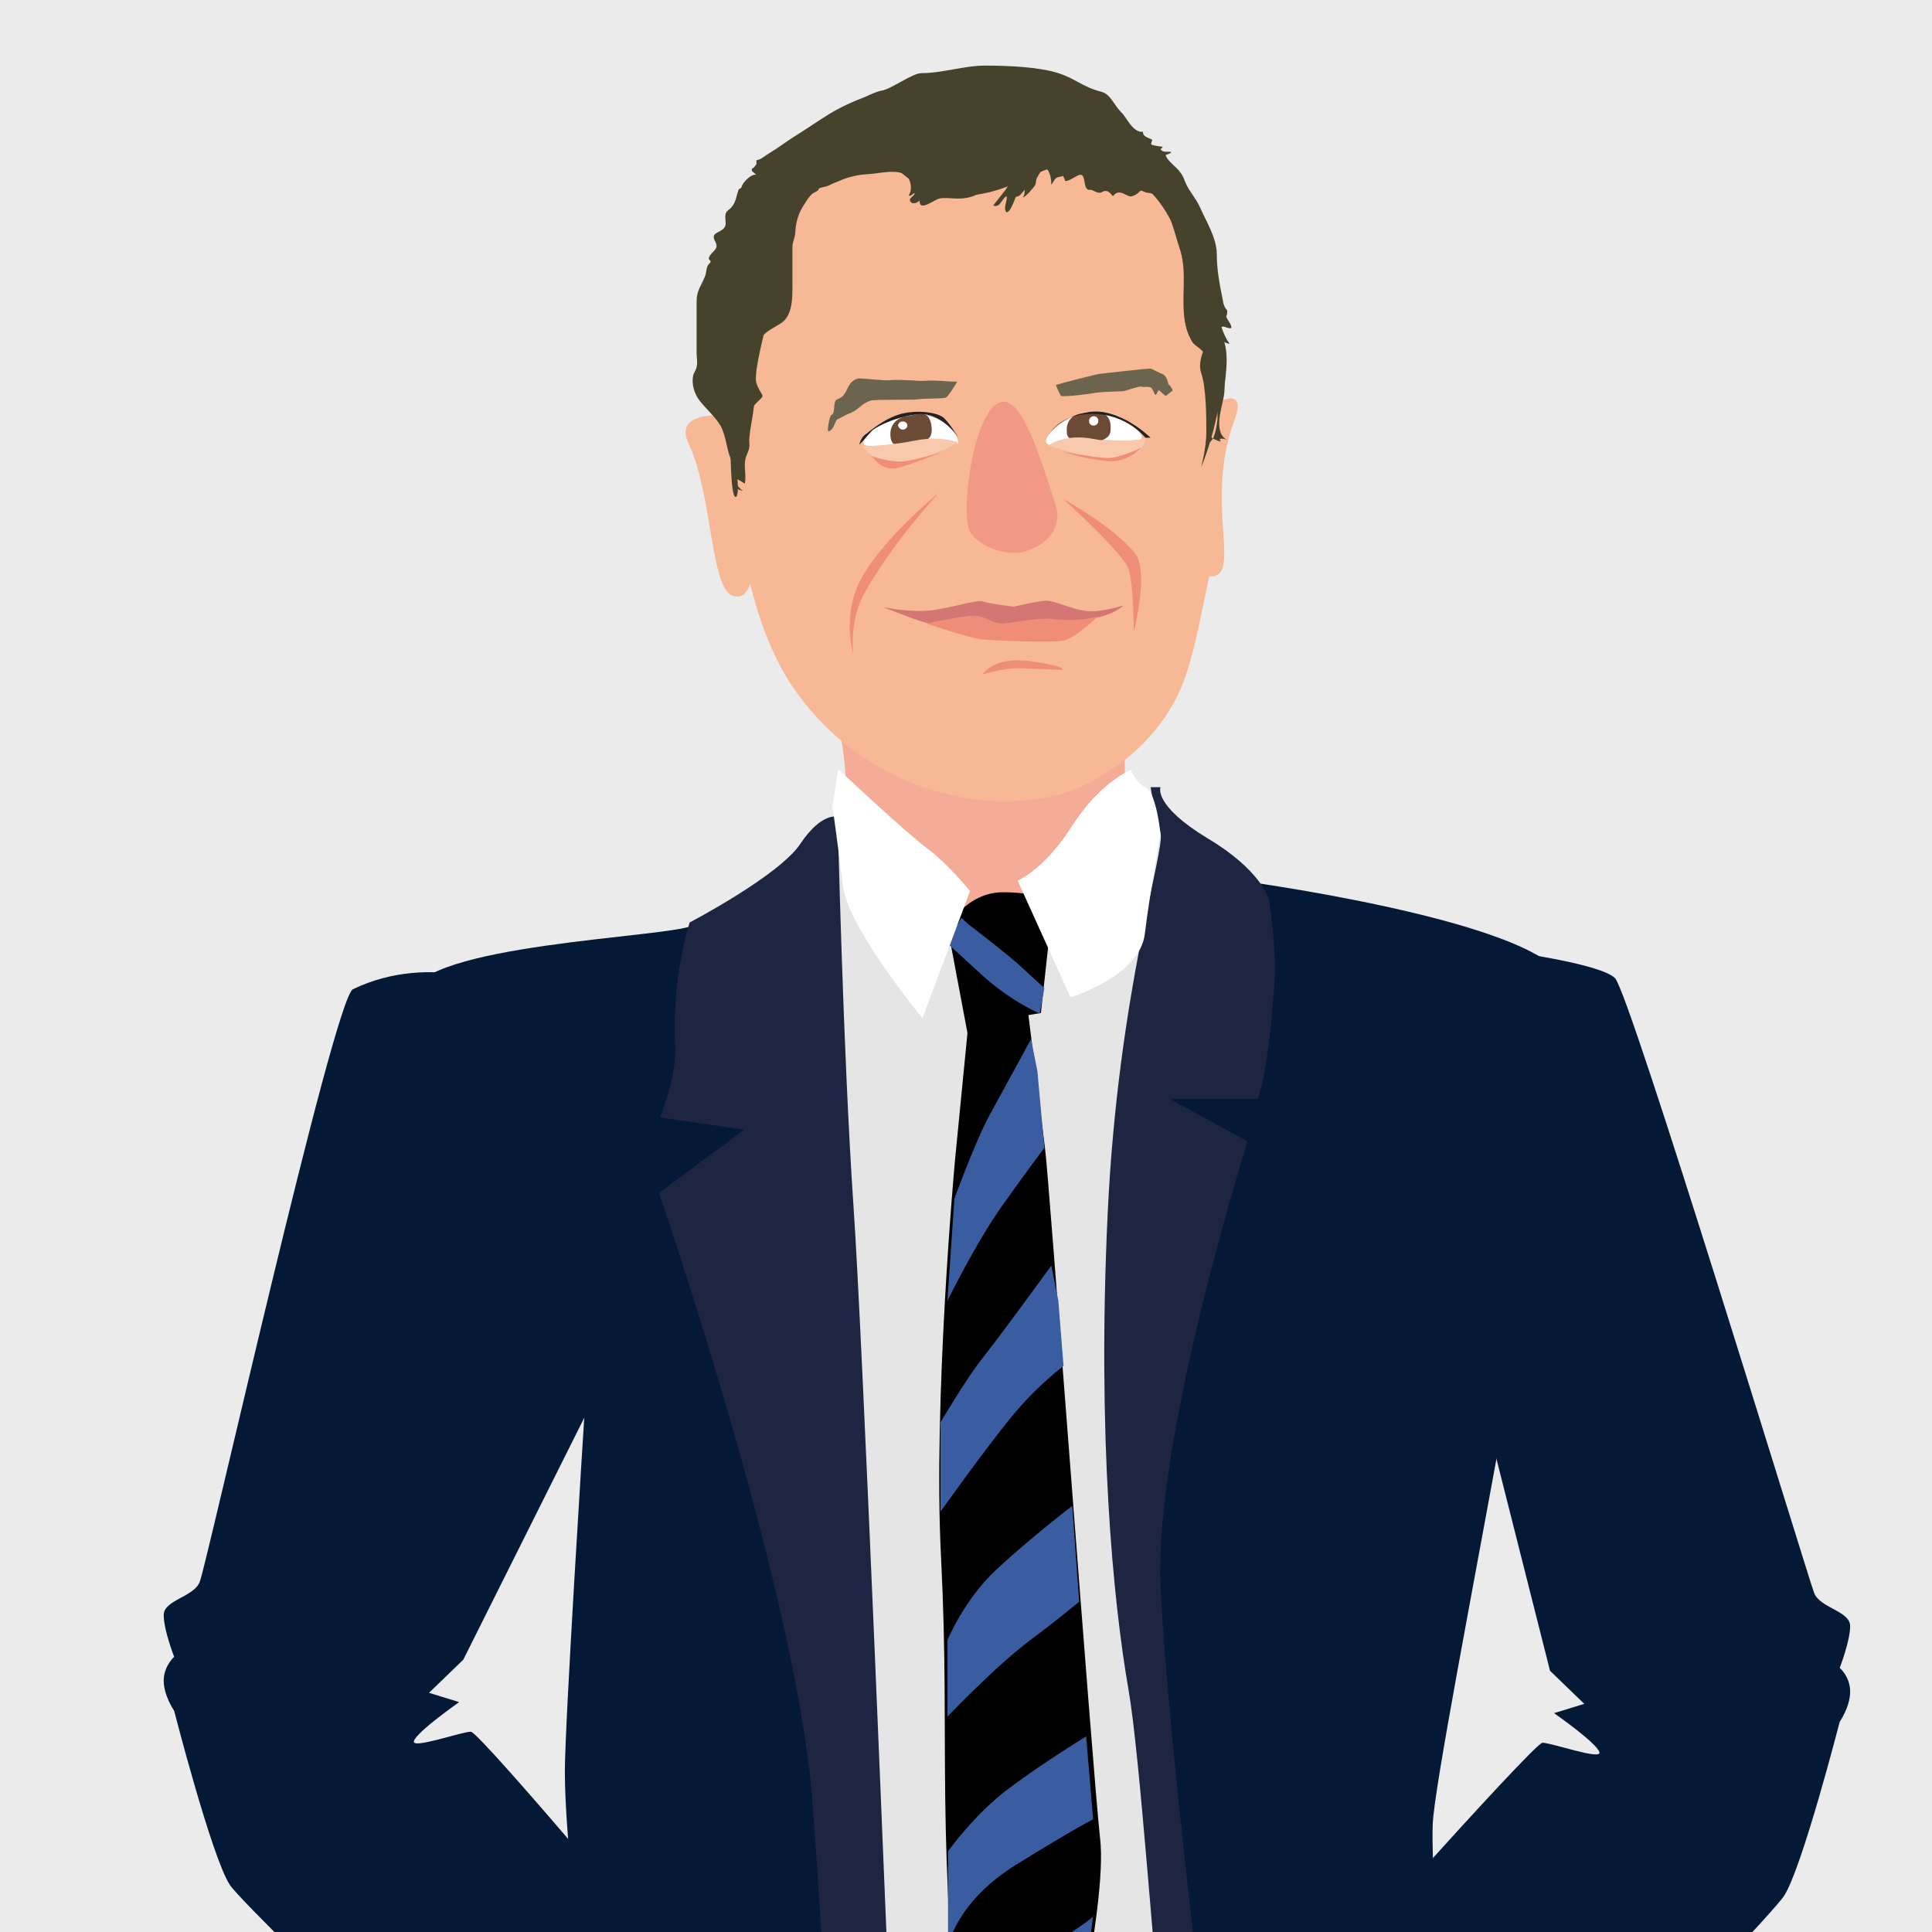 <?xml version="1.0" encoding="utf-8"?>
<!-- Generator: Adobe Illustrator 22.0.1, SVG Export Plug-In . SVG Version: 6.00 Build 0)  -->
<svg version="1.1" id="Ebene_1" xmlns="http://www.w3.org/2000/svg" xmlns:xlink="http://www.w3.org/1999/xlink" x="0px" y="0px"
	 viewBox="0 0 332.8 332.8" style="enable-background:new 0 0 332.8 332.8;" xml:space="preserve">
<style type="text/css">
	.st0{fill:#EBEBEC;}
	.st1{clip-path:url(#SVGID_2_);fill:#E5E5E6;}
	.st2{clip-path:url(#SVGID_2_);fill:#F7B895;}
	.st3{clip-path:url(#SVGID_2_);fill:#F4AB98;}
	.st4{clip-path:url(#SVGID_2_);fill:#031935;}
	.st5{clip-path:url(#SVGID_2_);fill:#F29985;}
	.st6{clip-path:url(#SVGID_2_);fill:#FFFFFF;}
	.st7{clip-path:url(#SVGID_2_);fill:#6C4B36;}
	.st8{clip-path:url(#SVGID_2_);fill:#6D644F;}
	.st9{clip-path:url(#SVGID_2_);fill:#47422C;}
	.st10{clip-path:url(#SVGID_2_);fill:#F08D79;}
	.st11{clip-path:url(#SVGID_2_);fill:#F9C9AD;}
	.st12{clip-path:url(#SVGID_2_);}
	.st13{clip-path:url(#SVGID_2_);fill:#3A5CA1;}
	.st14{clip-path:url(#SVGID_2_);fill:#1D2541;}
	.st15{clip-path:url(#SVGID_2_);fill:#D47674;}
	.st16{clip-path:url(#SVGID_2_);fill:#222223;}
</style>
<rect x="-0.1" y="-0.1" class="st0" width="333" height="333"/>
<g>
	<defs>
		<rect id="SVGID_1_" x="-0.1" y="-0.1" width="333" height="333"/>
	</defs>
	<clipPath id="SVGID_2_">
		<use xlink:href="#SVGID_1_"  style="overflow:visible;"/>
	</clipPath>
	<path class="st1" d="M205.7,147l-11.4-9.8l-21.2,22.2l-12.9-4.7l-17.1-12.4l-20.7,24.8c0,0-14.9,103.9-15.4,105.9
		c-0.5,2.1,23.7,120.9,23.7,120.9s27.9,16.5,51.2,15.5c23.3-1,45.5-16,45.5-16s-1-103.9,0-107c1-3.1,28.9-101,28.9-101L205.7,147z"
		/>
	<path class="st2" d="M204.5,72.5c0,0,11.4-8.7,8.1,0c-5.4,14.6,2,27.9-4.8,26.7C202.3,98.4,204.5,72.5,204.5,72.5"/>
	<path class="st2" d="M127.1,71.8c0,0-11.5-1.9-8.5,4.6c4.2,8.8,3.7,25.3,7.8,26.3c4.1,1,3.6-8.9,3.6-8.9L127.1,71.8z"/>
	<path class="st3" d="M193.5,113.7l0.3,20.8c0,0-1.8,5.8-7.7,12.8c-6,7.3-5.1,11.7-17.5,11.7c-2.3,0-22.3-14-20.5-17.6
		c1.8-3.6-2.4-3.1-2.4-5.9c0-10.6-5.2-24.9-5.2-24.9L193.5,113.7z"/>
	<path class="st4" d="M212.9,151.6c0,0,52.9,7,56.6,17.4c3.6,10.3-22.2,132.8-22.7,145.2c-0.5,12.4,4.4,63.1,4.4,63.1l-38.2,24
		c0,0-10.9-36.7-10.9-44.4c0-7.8-8.3-115.2-8.3-128.2c0-12.9,7.2-74.4,7.8-76C202.1,151.1,212.9,151.6,212.9,151.6"/>
	<path class="st2" d="M187.1,135.1c6.2-3.1,12.1-8,15.7-15.2c3.3-6.7,4.3-16.7,6.8-26.1c2.6-10.1-3.8-11.1-1.4-22.8
		c5.1-24.6-14.2-57.9-38-56.9c-46.8,2-45.4,57.2-42.4,78.8c1.3,9.7,4.4,18.9,8.6,25.2C149.7,137.9,174,141.6,187.1,135.1"/>
	<path class="st5" d="M176.5,95c3.4-0.9,6.9-3.9,5.2-8.5c-1.4-3.8-5-17.6-8.9-17.3c-4.9,0.3-7.4,18.5-5.8,22.2
		C168,93.7,172.9,96,176.5,95"/>
	<path class="st6" d="M158.1,75.9c4.5-0.9,7.1,1,7,0.4c-0.6-3.6-5.5-5.5-9.1-4.9c-3.2,0.5-7.6,3.5-7.2,5.1
		C149,77.3,155.1,76.5,158.1,75.9"/>
	<path class="st7" d="M157.6,76.3c1.7-0.2,3-0.5,2.9-2.5c-0.3-3.7-2.6-2.3-4.3-2.1c-1.7,0.2-3.3,1.6-2.7,4.1
		C154.1,77.5,156,76.5,157.6,76.3"/>
	<path class="st6" d="M184.9,75.6c2.9-0.2,11.8,1,11.8-0.2c0-0.9-3.8-5.3-9.2-4.4c-5.4,0.9-9,5.6-6.5,5.6
		C182.3,76.5,182,75.8,184.9,75.6"/>
	<path class="st7" d="M187.8,76.1c2.3,0,3.5-0.8,3.5-2c0.3-3.9-3.1-3.1-4.8-2.9c-1.9,0.2-3,1.4-2.7,3.6
		C184,75.8,185.3,76.1,187.8,76.1"/>
	<path class="st8" d="M159.3,65.6c-0.7,0.1-4.3-0.3-6.1-0.1c-0.9,0.1-5-0.4-5.4-0.3c-2.2,0.6-1.5,2.9-3.6,3.6
		c-0.8,0.3-0.2,2.4-1,2.7c-0.3,0.1-0.8,2.9-0.5,2.8c1-0.2,1.1-1.9,1.6-2.1c0.5-0.2,1.3-0.7,1.8-0.9c2-0.7,1.9-1.6,3.9-2.3
		c0.6-0.2,7.2-0.1,8-0.2c1.2-0.2,4.4-0.1,4.9-0.3c0.4-0.1,2-2.7,2-2.8C164.8,65.9,161.1,65.4,159.3,65.6"/>
	<path class="st8" d="M189.4,64.4c0.2,0,8.5-1,8.8-0.9c0.4,0.1,1.6,0.8,2,0.9c1.2,0.5,1.1,2.8,1.1,1.9c0-0.4,0.8,1,0.7,1
		c-0.1,0-1.1,0.9-1.2,0.9c-0.3-0.2-0.9-0.8-1.2-1c-0.1-0.1-0.4,1-0.6,0.8c-0.2-0.1-0.4-1.2-0.9-1.3c-1.3-0.2-0.3,0.1-1.6-0.1
		c-0.3-0.1-2.8,0.8-3.1,0.8c-0.4,0-4.1,0.1-4.9,0.3c-1,0.2-5.3,0.7-5.7,0.5c-0.2-0.1-1-2-0.9-1.9C182.1,66.2,189.1,64.4,189.4,64.4"
		/>
	<path class="st9" d="M206.9,80.5c0,0,0.9-3.4,0.9-6c0-2.6,0-7.7-0.9-10.3c-0.9-2.6,1.8-5.8,0.9-6.7c-0.9-0.9-3.4-24.4-14-27
		c-13.5-3.3-11.9-1.7-19.9,1.5c-8,3.1-13.9,1.8-18.6-2.2c-3-2.6-8.4,0.8-12.9,1.7c-4.6,0.9-5.7,7.5-6.6,10.9
		c-0.9,3.4-6.4,21-5.5,23.6c0.9,2.6,1.8,1.7,0,3.4c-1.8,1.7-3.6,8.5-3.6,9.4c0,0.9,0.9,6.8,0,6.8s-0.9-9.4-0.9-11.1
		c0-1.7-9.1-55.5,35.8-58c45.6-2.6,47.8,28.3,49,42.6C211.4,70.2,206.9,80.5,206.9,80.5"/>
	<path class="st10" d="M161.7,84.9c0,0-8.3,9-12.9,17.5c-2.6,4.8-1.8,10.2-1.8,10.2s-1.7-5.2,0.5-11.1
		C150.3,94.2,161.7,84.9,161.7,84.9"/>
	<path class="st11" d="M181,76.5c0,0,2.7-1.8,7.3-0.9c4.6,0.9,9-0.1,9-0.1s0,3.4-5.4,3.4c-5.5,0-11.7-2.3-11.7-2.3H181z"/>
	<path class="st11" d="M165.1,76.2c0,0-3.1-1.2-7.5-0.3c-4.5,0.9-9.1,1-9.1,1s3,3.8,7.5,2.8C160.5,78.8,165.1,76.2,165.1,76.2"/>
	<path class="st10" d="M183.2,86c0,0,10.3,9.3,11.2,12c0.9,2.7,0.9,10.9,0.9,10.9s2.7-10.7,0.2-13.6C191.7,90.6,183.2,86,183.2,86"
		/>
	<path class="st10" d="M183,115.4c0,0-4.6-0.2-7.3-0.3c-2.7-0.1-6.5,1.1-6.5,1.1s1.9-3.2,8.3-2.3C183.9,114.8,183,115.4,183,115.4"
		/>
	<path class="st4" d="M151.4,385.2c0,0-5.2-77.5-8.3-100.3c-3.1-22.7-7.2-74.9-7.2-87.3c0-12.4,1.6-46.5,1.6-46.5s-14,6.2-18.1,8.3
		c-4.1,2.1-47.1,3.2-48.6,12c-1.6,8.8,30.6,60.9,30.1,68.7c-0.5,7.8-3.6,56.9-3.6,65.1c0,10.9,2.7,33.8,4.1,41.9
		c1,5.7,13.4,41.9,12.8,46.5c-0.5,4.7,9.6,11.4,21.2,11.9c11.6,0.5,16,0.5,16,0.5V385.2z"/>
	<path class="st12" d="M174.6,380.1l-8.2-13.3c-5.5-54.6-2.6-64.3-4.3-98.6c-1.4-26.9,2.4-68.3,2.4-68.3l2.6-26.5l9.8-0.6
		c0,0,2.6,21.1,3.1,24.9c0.6,3.8,8.2,107.3,9.5,119c1.4,11.7-7,46.4-7,46.4L174.6,380.1z"/>
	<path class="st12" d="M176.2,175l3.1-0.5l1.8-16.4c0,0,2.4-4.4-8.4-4.4c-6.1,0-9.5,5.9-9.5,5.9l3.8,20.2l7.6-2.6L176.2,175z"/>
	<path class="st13" d="M166.8,159.2c0,0,7.2,5.5,9.5,7.7c2.4,2.2,3.6,3.3,3.6,3.3l-0.8,4.4c0,0-5.1-2.2-9.9-6.6
		c-4.8-4.4-6-5.5-6-5.5l2.4-4.4L166.8,159.2z"/>
	<path class="st13" d="M177.6,179c0,0-4.8,8.8-7.2,13.2c-2.4,4.4-6,14.3-6,14.3l-1.2,17.6c0,0,4.8-9.9,9.5-16.5
		c3.7-5.2,7.2-9.9,7.2-9.9l-1.2-13.2L177.6,179z"/>
	<path class="st13" d="M181.1,218c0,0-8.4,11.6-11.9,16c-2.5,3.1-7.2,11-7.2,11v15.4c0,0,7.7-10.8,12.2-16.3c4.5-5.5,9-8.8,9-8.8
		l-0.9-11.3L181.1,218z"/>
	<path class="st13" d="M184.7,259.4c0,0-7.2,5.5-13.1,11c-5.4,5-8.4,12.1-8.4,12.1v13.2c0,0,8.4-8.8,14.3-13.2
		c4.2-3.1,8.4-6.6,8.4-6.6L184.7,259.4z"/>
	<path class="st13" d="M187.1,299.1c0,0-7.2,4.4-13.1,8.8c-6,4.4-10.7,11-10.7,11v16.5c0,0,1.2-7.7,11.9-14.3
		c10.7-6.6,13.1-7.7,13.1-7.7L187.1,299.1z"/>
	<path class="st13" d="M188.3,329.9c1.2,0-9.5,6.6-15.5,11c-6,4.4-7.2,7.7-7.2,7.7v12.1c0,0,6-6.6,11.9-9.9c6-3.3,8.4-4.4,8.4-4.4
		l1.2-6.6L188.3,329.9z"/>
	<path class="st14" d="M144.3,140.7c0,0-2.7-0.9-6.4,4.6c-3.6,5.5-19.1,13.6-19.1,13.6s-3.1,9.3-2.5,21.1c0.3,5.5-2.6,12.5-2.6,12.5
		l14.5,2.1l-14.7,10.9c0,0,23,66.5,26.3,103.1c0.9,10,3.6,55.6,3.6,55.6l0.9,5.5l-1.7,36.9l12.4,5.7c0,0-0.8-42.5-1-47.3
		c-1.2-29.1-5.4-134.8-7-157.5C145.2,180.8,144.3,140.7,144.3,140.7"/>
	<path class="st14" d="M198.2,135.6c0,0,0.8,5.1,1.7,7.9c0.9,2.7-7.3,27.3-9.1,65.6c-1.8,38.3,0.9,66.5,3.6,82
		c2,11.5,4.5,48.9,6.5,67.6c2.9,28,8.9,44.6,8.9,44.6l10.3-3.6c0,0-8.2-14.5-10.9-35.7c-2.4-19-8.6-71.5-9.3-91.5
		c-0.9-25.5,15-75.9,15-75.9l-13.4-7.3h15.2c0,0,1.8-4.6,2.8-19.6c0.5-7.2-1-15-1-15s-1.4-4.9-10.5-10.3c-9.4-5.7-8.1-8.8-8.1-8.8
		H198.2z"/>
	<path class="st9" d="M208.3,74.9c0.2,0.6,1.4,1,2,1.2c-0.1-0.1-0.1-0.3-0.2-0.5c0.4-0.1,0.9,0,1.3,0.2c-2.5-1.3-0.9-5.6-0.6-7.5
		c0.2-1,0.1-2.1,0.3-3.2c0.2-2,0.4-4.1-0.2-6.2c0.3,0.2,0.6,0.3,0.9,0.3c-0.6-0.8-1.1-1.9-1.4-2.9c0.6-0.2,1.1,0.4,1.7,0.2
		c0.1-0.6-0.7-1.4-0.9-2c0.2-0.1,0.2-0.9,0.2-1c-0.2-0.3-0.4-0.5-0.5-0.8c-0.2-0.4-0.2-0.8-0.3-1.2c-0.5-2.4-1-5.1-1-7.7
		c0-2.8-1.8-5.6-2.9-8.1c-0.7-1.6-2-2.9-2.6-4.5c-0.3-0.8-0.5-1.2-1.1-1.9c-0.5-0.6-2.1-1.8-2.2-2.6c0.3-0.1,0.7-0.2,1-0.5
		c-0.7-0.2-1.4,0.2-1.9-0.5c0.2-0.1,0.3-0.3,0.4-0.4c-0.7-0.1-1.4-0.2-2-0.4c0-0.3,0.1-0.6,0.2-0.8c-0.6-0.4-1.7-0.5-1.6-1.4
		c-1.8,0.2-2.8-2.5-3.8-3.4c-1.2-1.2-1.8-3.1-3.4-3.5c-3.2-0.8-4.5-2.3-7.4-3.2c-3.4-1.1-8.9-1.3-12.6-1.3c-3.7,0-7.3,1.3-11,1.3
		c-1.5,0-5.3,2.8-6.8,3c-1,0.2-2,0.7-2.9,1.1c-2.1,0.8-4.1,1.7-6.1,2.9c-2.1,1.3-4.1,2.7-6.2,4c-1.4,0.9-2.7,1.9-4.2,2.8
		c-0.7,0.4-1.4,1.1-2.2,1.2c0,0.2,0,0.6,0,0.7c-0.1,0.1-0.3,0.4-0.4,0.5c-0.1,0.2-0.4,0.1-0.4,0.4c-0.1,0.4,0.6,0.6,0.7,0.9
		c-0.8-0.1-1.7,0.9-2.1,1.4c-0.2,0.3-0.3,0.5-0.4,0.8c-0.2,0.3-0.4,0.1-0.5,0.5c-0.4,1-0.4,2-1.2,2.9c-0.3,0.4-0.7,0.5-0.9,0.9
		c-0.4,0.7,0.1,1.8-0.2,2.4c-0.6,1.2-2.5,0.9-1.8,2.4c0.2,0.4,0.4,0.7,0.3,1.2c-0.2,0.7-1.3,1.2-1.3,2c0,0.1,0.3,0.2,0.3,0.5
		c-0.1,0.3-0.4,0.4-0.5,0.7c-0.3,0.6-0.2,1.3-0.5,1.9c-0.6,1.5-1.4,2.4-1.4,4.1c0,2,0,4.7,0,6.7c0,0.8,0,1.6,0,2.4
		c0,0.7,0.2,1.6,0,2.3c-0.1,0.6-0.5,1-0.6,1.5c-0.3,1.5,0.2,3.1,1.1,4.3c1.1,1.4,2.7,2.8,3.6,4.3c1,1.8,1,3.9,1.8,5.8
		c0.4,0.9,0.6,1.7,0.6,2.7c0,1-0.1,2.7,1.5,2.7c-0.8-0.3-1.3-1.4-1.2-2.1c0.5,0.3,1,0.6,1.5,0.9c0.3-1.4-0.2-2.9,0.1-4.2
		c0.2-0.9,0.7-1.5,0.7-2.4c0-0.5-0.1-1,0-1.4c0.1-1.3,0.4-2.7,0.6-4c0.2-1.6,0.5-3.5,0.2-5.1c-0.2-0.8-0.4-1.3-0.5-2.1
		c0-1.2-0.4-3.5,0.3-4.6c0.1-0.2,0.6-0.2,0.8-0.4c0.1-0.1,0.4-0.6,0.5-0.8c0.3-0.4,0.7-0.8,1.1-1.1c0.9-0.7,1.9-1.1,2.8-1.8
		c1.7-1.5,1.6-4.4,1.6-6.5c0-1.5,0-2.9,0-4.4c0-0.6,0-1.3,0-1.9c0-1,0.5-1.7,0.5-2.7c0.1-1.8,0.6-3.3,1.6-4.8
		c0.3-0.5,0.9-1.4,1.3-1.7c0.2-0.2,0.8-0.4,1-0.6c0.1-0.1,0.1-0.3,0.3-0.4c0.6-0.2,1-0.2,1.7-0.5c0.5-0.3,1.1-0.5,1.6-0.7
		c1.5-0.7,3.2-1.1,5-1.2c1.9-0.1,4.4-0.8,6.1-0.1c1.3,0.5,1.7,2.8,0.9,3.8c0.6,0.1,0.6-0.4,1.1-0.4c-0.1,0.5-1.3,0.9-0.7,1.5
		c0.4,0.5,1.4,0,1.5-0.3c-0.1,2.1,2.5-0.1,3.4-0.3c0.9-0.2,2.2,0,3.1,0c1.5,0,2.4-0.2,3.6-0.8c1.4-0.7,3.5-1.6,5.1-1.3
		c-0.6,1-1.8,2.3-2.5,3.3c1.2,0.5,1.5-1.3,2.3-1.6c0.2,0.8-0.7,2,0,2.8c0.6-0.2,0.9-1.1,1.1-1.5c0.2-0.4,0.3-0.8,0.5-1.2
		c0.7,0,1.1-0.8,1.5-1.2c0,0.5,0,0.9-0.3,1.3c0.4,0,1.9-1.7,2.1-2.1c0.2-0.3,0.1-0.8,0.3-1.2c0.3-0.6,0.8-1.4,1.2-1.9
		c1.1,0.3,1.3,2.1,1.3,3c0.3-0.3,0.5-0.9,0.8-1.1c0.4-0.3,0.8-0.2,1.2-0.4c0.2,0.3,0.3,0.6,0.4,0.9c0.7,0,1.8-0.9,2.5-1.1
		c1.2-0.2,0.4,2.8,1.8,2.6c0.4-0.1,1.3,0.8,2,0.4c1.3-0.8,1.8,1,2,0.6c1.1-1.4,2.4,0.4,3.2,0.1c1.2-0.3,1.3-1.2,1.8-0.9
		c1.4,0.7,1.4-0.1,2.6,1.2c2.3,2.4,2.9,6.1,3.9,9c1.5,4.7-0.5,10.4,1.6,14.9c0.4,0.8,0.5,1.1,1.2,1.6c0.8,0.6,1.6,1.3,2,2.2
		c1,2.1,0.8,4.4,1.2,6.5c0.3,1.5,0.6,3.3,0.3,4.8c-0.1,0.8-0.5,2.8-1.3,3.1"/>
	<path class="st15" d="M152.2,104.6c0,0,4.9,1,8.5,0.5c3.7-0.5,7.4-1.8,8.5-1.5c1.8,0.5,5.4,0.9,5.4,0.9s3.4-0.8,5.2-1
		c1.8-0.3,5.3,1.9,8.5,1.8c2.3-0.1,5.2-1,5.2-1s-2.8,3.1-11.9,2.6c-1.8-0.1-7.2,0.8-8.5,0.8c-1.3,0-3.6-1.3-4.7-1
		c-1,0.3-6.5,0.8-7.8,0.8S152.2,104.6,152.2,104.6"/>
	<path class="st10" d="M189.1,106.2c0,0-4.1,4-6.2,4.2c-2.1,0.3-11.6,0-14-0.3c-2.3-0.3-9.3-2.7-9.3-2.7s7.2-1.6,8.8-1.3
		c1.6,0.3,2.8,1.3,4.1,1.3c1.3,0,6.2-1,8.5-0.8C185.7,107.2,189.1,106.2,189.1,106.2"/>
	<path class="st4" d="M259.1,163.8c0,0,16.5,2.1,19.1,4.7c2.6,2.6,33.3,103.4,34.3,105.9c1,2.6,6.2,3.1,6.2,5.7
		c0,2.6-1.8,7.2-1.8,7.2s1.8,1.5,1.8,4.1c0,2.6-1.8,5.2-1.8,5.2s-6.5,25.3-9.6,30c-3.1,4.7-67.9,71.8-67.9,71.8s-21.4,7.4-24.5,2.8
		c-3.1-4.7,8.3-54.8,8.3-54.8s41-46.2,42.5-46.2c1.6,0,10.3,3.1,9.8,1.6c-0.5-1.6-7.8-6.7-7.8-6.7l5.2-1.6l-5.9-5.7l-11.5-45.5
		c0,0,1-40.3,4.1-53.2C262.5,177.3,259.1,163.8,259.1,163.8"/>
	<path class="st4" d="M88.2,170.4c0,0-13.7-6.6-27.4,0C57.5,172,35.5,270,34.4,272.5c-1,2.6-6.2,3.1-6.2,5.7c0,2.6,1.8,7.2,1.8,7.2
		s-1.8,1.6-1.8,4.1c0,2.6,1.8,5.2,1.8,5.2s6.5,25.3,9.6,30c3.1,4.7,73.5,71.8,73.5,71.8s12.9,6.7,16,2.1c3.1-4.7-8.3-54.8-8.3-54.8
		s-38.1-45.5-39.7-45.5c-1.6,0-10.3,3.1-9.8,1.6c0.5-1.6,7.8-6.7,7.8-6.7l-5.2-1.6l5.9-5.7l22.5-45c0,0-8.6-35.6-12.9-53.7
		C86.6,175.4,88.2,170.4,88.2,170.4"/>
	<path class="st6" d="M144.4,132.5c0,0,11.7,11,15.4,13.7c3.6,2.7,7.3,7.3,7.3,7.3l-8.2,21.9c0,0-12.8-15.5-13.7-22.8
		c-0.9-7.3-1.8-13.7-1.8-13.7L144.4,132.5z"/>
	<path class="st6" d="M175.3,151.7l9.1,20.1c0,0,11.9-3.6,12.8-10.9c0.9-7.3,2.7-17.3,2.7-17.3s-0.7-7-2.5-7.9
		c-1.8-0.9-2.6-3.1-2.6-3.1s-5.5,2.2-10.4,10.1C179.8,149.8,175.3,151.7,175.3,151.7"/>
	<path class="st16" d="M180.7,74.9c0,0,1.6-3.6,7.5-3.6c5.9,0,9.1,4.1,9.1,4.1h0.9c0,0-5.5-5.4-10.8-4.4
		C182.1,72,180.7,74.9,180.7,74.9"/>
	<path class="st16" d="M165.1,75.4c0,0-3-4.7-7.4-4c-4.5,0.7-7,2.4-7.4,2.7c-0.4,0.4-1.6,1.8-1.6,1.8l-0.7,0.7c0,0,0.3-1.2,1-1.7
		c0.6-0.4,3.2-2.8,6.2-3.6c3-0.8,6.6-0.2,7.5,0.8C163.7,73.1,165.1,75.4,165.1,75.4"/>
	<path class="st10" d="M183,77.8c0,0,5.6,1.1,7.8,1.1c2.2,0,5.8-1.8,5.8-1.8s-2.3,2.8-6.3,2.3C186.3,78.9,183,77.8,183,77.8"/>
	<path class="st10" d="M162.4,77.8c0,0-5.2,1.7-7.4,1.7c-2.2,0-4.8-0.9-4.8-0.9s1.7,2.7,4.4,2C157.3,79.9,162.4,77.8,162.4,77.8"/>
	<path class="st6" d="M188.4,73.3c0.4,0,0.8-0.3,0.8-0.8c0-0.4-0.3-0.8-0.8-0.8c-0.4,0-0.8,0.3-0.8,0.8
		C187.6,73,187.9,73.3,188.4,73.3"/>
	<path class="st6" d="M155.5,74c0.4,0,0.8-0.3,0.8-0.7c0-0.4-0.3-0.7-0.8-0.7c-0.4,0-0.8,0.3-0.8,0.7C154.8,73.7,155.1,74,155.5,74"
		/>
</g>
</svg>
